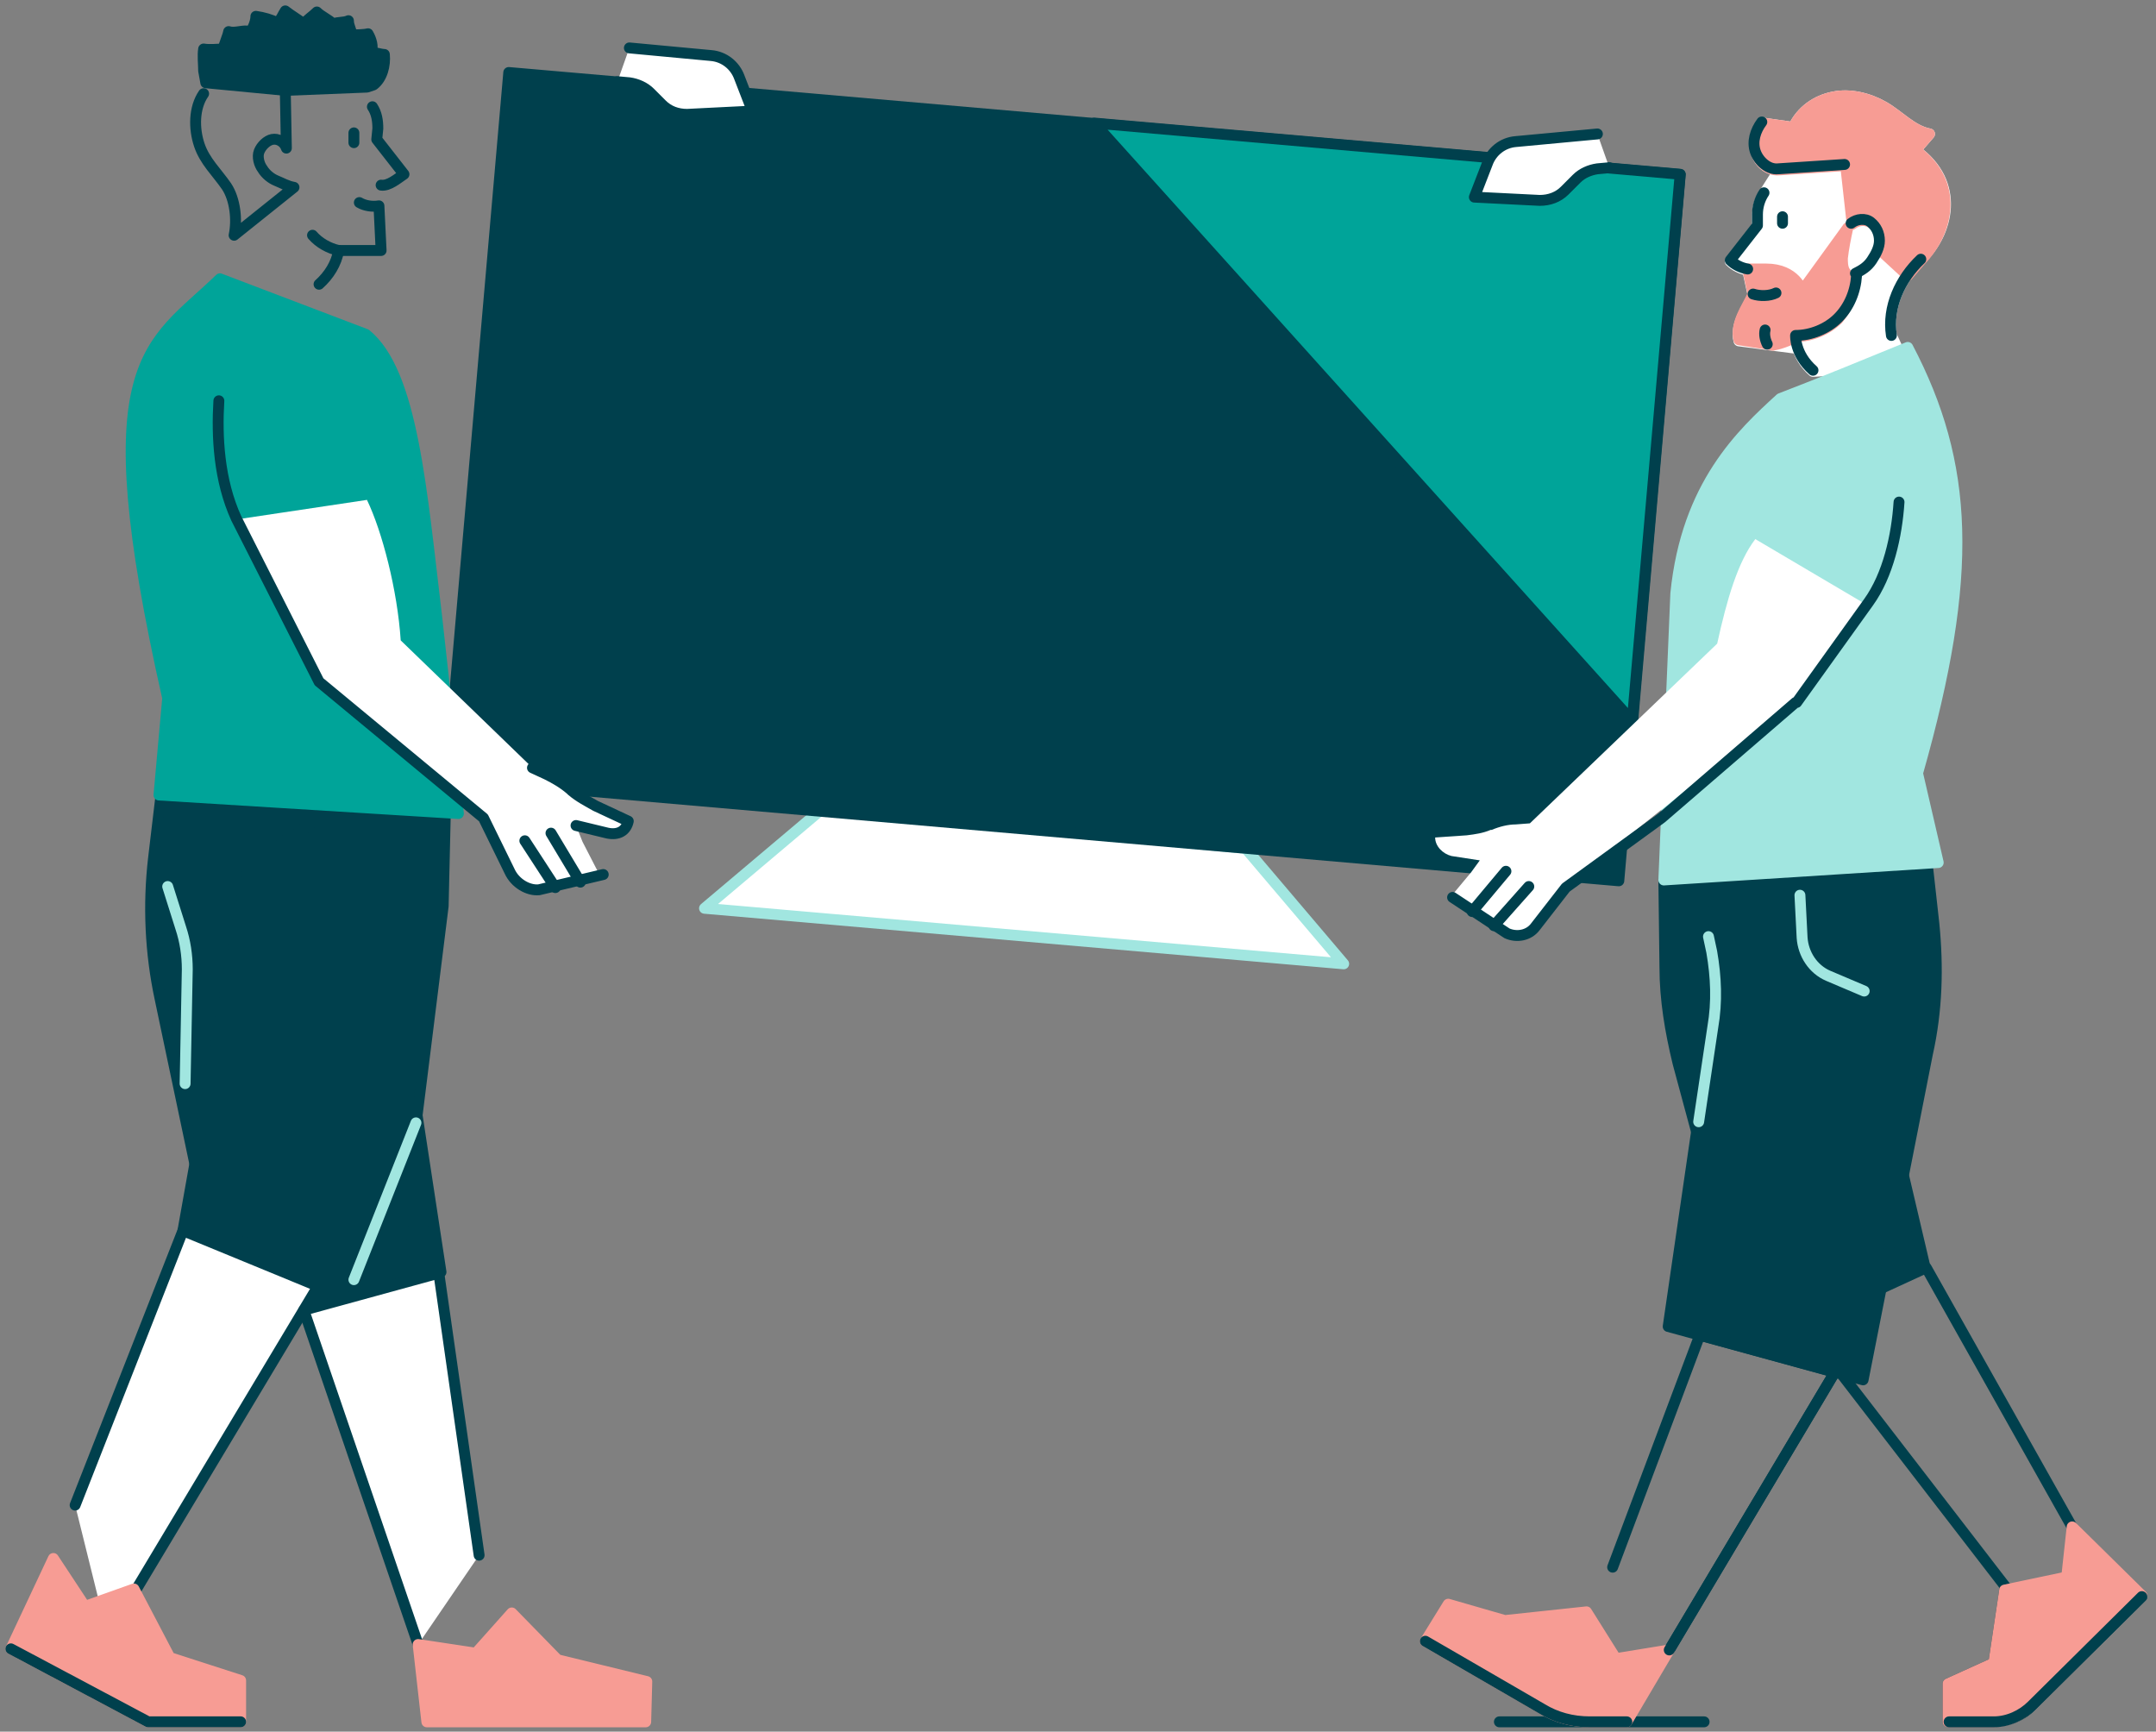 <svg fill="none" height="159" width="198" viewBox="0 0 198 159" xmlns="http://www.w3.org/2000/svg"><rect x="0" y="0" width="198" height="159" fill="#808080" stroke="none"/><path d="m173.7 30.8c-.4-2.6.8-5.2 2.7-7 2.5-2.4 3.7-7-.5-10l1.3-1.5c-1.6-.3-2.8-1.7-4.2-2.5s-3.1-1.2-4.6-.9c-1.6.3-3 1.3-3.7 2.8l-2.8-.4c-.6.8-.8 1.8-.6 2.7s1.1 1.7 2.1 1.6l-1.4 2.2c-.4.6-.6 1.3-.6 2v1l-2.5 3.2c.4.4 1 .7 1.6.8l.5 2.3c-.3.7-.7 1.3-1 2s-.5 1.5-.3 2.2l5.4.7c.2.6.6 1.4 1.4 2.1l8.5-.5z" fill="#fff" stroke="#fff" stroke-linecap="round" stroke-linejoin="round" stroke-miterlimit="10"/><path d="m175.9 13.8 1.3-1.5c-1.6-.3-2.8-1.7-4.2-2.5s-3.1-1.2-4.6-.9c-1.6.3-3 1.3-3.7 2.8l-2.8-.4c-.6.8-.8 1.8-.6 2.7s1.1 1.7 2.1 1.6l6.1-.4.6 5.4c.5-.4 1.2-.5 1.8-.1s.8 1 .8 1.7c0 .2 0 .5-.1.7l2.6 2.4 1.2-1.4c2.5-2.6 3.6-7.1-.5-10.1z" fill="#f79c94" stroke="#f79c94" stroke-linecap="round" stroke-linejoin="round" stroke-miterlimit="10"/><path d="m170.3 25.6c-.4-.1-.7-.4-.9-.7-.2-.4-.2-.8-.2-1.2.1-.9.3-1.9.5-2.8l-4.2 5.8s-.6-2-3.3-2h-1.7l.5 2.3c-.3.7-.7 1.3-1 2s-.5 1.5-.3 2.2l2.6.4.5.1c.6-.1 1.1-.3 1.6-.5l.5-.3c1.4 0 2.9-.6 3.9-1.6.9-1.1 1.5-2.4 1.5-3.7.1 0 .1 0 0 0z" fill="#f79c94"/><path d="m170.3 25.6c-.4-.1-.7-.4-.9-.7-.2-.4-.2-.8-.2-1.2.1-.9.3-1.9.5-2.8l-4.2 5.8s-.6-2-3.3-2h-1.7l.5 2.3c-.3.7-.7 1.3-1 2s-.5 1.5-.3 2.2l2.6.4.5.1c.6-.1 1.1-.3 1.6-.5l.5-.3c1.4 0 2.9-.6 3.9-1.6.9-1.1 1.5-2.4 1.5-3.7zm0 0c.1 0 .1 0 0 0z" stroke="#f79c94" stroke-linecap="round" stroke-linejoin="round" stroke-miterlimit="10"/><path d="m161 27c.6.2 1.5.2 2.1-.1m3.4 7.1c-1.7-1.5-1.6-3.2-1.6-3.2 1.4 0 2.9-.6 3.9-1.6s1.6-2.4 1.7-3.9m-8.5-7.6c-.4.6-.6 1.3-.6 2v1l-2.5 3.2c.4.4 1 .7 1.6.8m13.2 6.1c-.4-2.6.8-5.2 2.7-7m-6 1.3c.6-.3 1.1-.6 1.5-1.2s.7-1.2.7-1.8c0-.7-.3-1.3-.8-1.7s-1.3-.3-1.8.1m-6.3-.6v.6m-1.6 9.8c-.1.4 0 .9.2 1.3m-.2-1.3c-.1.4 0 .9.2 1.3m7.1-16.5-6.1.4c-.9.1-1.8-.7-2.1-1.6s0-1.9.6-2.7m-24.1 146.9h18.8" stroke="#00404d" stroke-linecap="round" stroke-linejoin="round" stroke-miterlimit="10"/><path d="m114.4 77.9 9 10.6-58.7-5.1 10.9-9.2z" fill="#fff" stroke="#a1e6e0" stroke-linecap="round" stroke-linejoin="round" stroke-miterlimit="10"/><path d="m41.076 71.51 107.59 9.367 5.646-64.853-107.59-9.367z" fill="#00404d" stroke="#00404d" stroke-linecap="round" stroke-linejoin="round" stroke-miterlimit="10"/><path d="m154.3 16-4.4 50.2-49.4-54.9z" fill="#00a499" stroke="#00404d" stroke-linecap="round" stroke-linejoin="round" stroke-miterlimit="10"/><path d="m14.1 78.8.7-5.9h17.4l5 3.9-1.5 8.5 4.8 31.499-19.4 5.3-6.4-30.4c-.9-4.2-1.1-8.6-.6-12.9z" fill="#00404d" stroke="#00404d" stroke-linecap="round" stroke-linejoin="round" stroke-miterlimit="10"/><path d="m9.9 150.3 19.3-32.2-12.4-5.1-9.9 25.2" fill="#fff"/><path d="m9.9 150.3 19.3-32.2-12.4-5.1-9.9 25.2" stroke="#00404d" stroke-linecap="round" stroke-linejoin="round" stroke-miterlimit="10"/><path d="m38.4 150.999-10.5-30.7 12.4-3.4 3.7 25.9" fill="#fff"/><path d="m38.4 150.999-10.5-30.7 12.4-3.4 3.7 25.9" stroke="#00404d" stroke-linecap="round" stroke-linejoin="round" stroke-miterlimit="10"/><path d="m51.2 152.4 8.2 2-.1 3.7h-20.1l-.8-7.1 5.3.8 3.3-3.7zm-46.3-9.3 2.9 4.4 4.5-1.6 3.3 6.3 6.5 2.1v3.8h-8.5l-12.6-6.7 3.9-8.3z" fill="#f79c94" stroke="#f79c94" stroke-linecap="round" stroke-linejoin="round" stroke-miterlimit="10"/><path d="m22.8 79.4 14.6-9.5 3.5 4.6-.2 8.7-4.2 33.699-19.7-3.9 6-33.6z" fill="#00404d" stroke="#00404d" stroke-linecap="round" stroke-linejoin="round" stroke-miterlimit="10"/><path d="m20.2 25.6c4.5 1.7 8.9 3.4 13.4 5.1 4.3 3.5 5.1 14.3 6.5 25.9l2 18.1-27.5-1.7.8-8.9c-7.1-31.4-1.7-32.2 4.8-38.5z" fill="#00a499" stroke="#00a499" stroke-linecap="round" stroke-linejoin="round" stroke-miterlimit="10"/><path d="m33.7 45.9c1.4 2.9 2.8 8.3 3.1 12.9l12.1 11.7 1.3.6c.8.4 1.5.8 2.2 1.4l.1.1c.7.6 1.5 1 2.2 1.4l3 1.4c-.2.9-.9 1.3-1.9 1.1l-2.9-.7.6 1.5 1.7 3.3-5.9 1.4c-1 .1-2.2-.6-2.7-1.7l-2.4-4.9-14.9-12.7-7.6-15z" fill="#fff"/><path d="m20.1 36.8c-.2 3.3 0 7.3 1.6 10.8l7.6 15 15.1 12.5 2.4 4.9c.5 1.1 1.7 1.8 2.7 1.7l5.9-1.4m-6.5-9.8 1.3.6c.8.4 1.5.8 2.2 1.4l.1.1c.7.6 1.5 1 2.2 1.4l3 1.4c-.2.9-.9 1.3-1.9 1.1l-2.9-.7m-30.8 82.299h-8.5l-12.6-6.7" stroke="#00404d" stroke-linecap="round" stroke-linejoin="round" stroke-miterlimit="10"/><path d="m32.5 117.5 5.7-14.4m-22.8-21.7 1.2 3.8c.4 1.2.6 2.5.6 3.8l-.2 10.5" stroke="#a1e6e0" stroke-linecap="round" stroke-linejoin="round" stroke-miterlimit="10"/><path d="m29.3 26.1c.9-.8 1.6-1.9 1.8-3.1-.9-.2-1.8-.7-2.4-1.4" stroke="#00404d" stroke-linecap="round" stroke-linejoin="round" stroke-miterlimit="10"/><path d="m33 18.6c.5.3 1.2.4 1.8.3l.2 4.1h-4m4-6c.7.1 1.5-.6 2.1-1l-2.5-3.2.1-1c0-.7-.1-1.4-.5-2m-8-1.5.1 5.3c-.2-.6-.8-.9-1.3-.8s-1 .6-1.2 1.1 0 1.2.3 1.6c.3.5.8.9 1.3 1.1s1 .5 1.6.6l-5.5 4.4c.3-1.4.1-3.3-.7-4.5-.9-1.3-2-2.3-2.5-3.8s-.5-3.4.4-4.7" stroke="#00404d" stroke-linecap="round" stroke-linejoin="round" stroke-miterlimit="10"/><path d="m18.7 4.5c.6.1 1.3 0 1.8 0 .1-.5.4-1.1.5-1.6.6.2 1.4-.2 2 0 .3-.4.5-1 .5-1.4.7.1 1.4.3 2 .6.3-.3.5-.8.7-1.1.5.4 1.2.8 1.7 1.2.3-.4.8-.7 1.2-1.1.4.4 1.1.7 1.5 1.1.4-.2 1-.1 1.4-.3 0 .5.3.9.3 1.3.4 0 1.1 0 1.5-.1.3.5.5 1.2.3 1.7.3 0 .9.2 1.2.2.1 1-.2 2.2-1 2.8l-.6.2-7.5.3-7.3-.7-.2-1.1c0-.6-.1-1.4 0-2z" fill="#00404d" stroke="#00404d" stroke-linecap="round" stroke-linejoin="round" stroke-miterlimit="10"/><path d="m32.5 12.2v.9" stroke="#00404d" stroke-linecap="round" stroke-linejoin="round" stroke-miterlimit="10"/><path d="m57.8 4.4 7.5.7c1.2.1 2.2.9 2.6 2l1.2 3.1-6 .3c-.9 0-1.7-.3-2.3-.9l-1.1-1.1c-.5-.5-1.2-.8-1.9-.9l-1.1-.1" fill="#fff"/><path d="m57.8 4.4 7.5.7c1.2.1 2.2.9 2.6 2l1.2 3.1-6 .3c-.9 0-1.7-.3-2.3-.9l-1.1-1.1c-.5-.5-1.2-.8-1.9-.9l-1.1-.1" stroke="#00404d" stroke-linecap="round" stroke-linejoin="round" stroke-miterlimit="10"/><path d="m146.7 12.3-7.5.7c-1.2.1-2.2.9-2.6 2l-1.2 3.1 6 .3c.9 0 1.7-.3 2.3-.9l1.1-1.1c.5-.5 1.2-.8 1.9-.9l1.1-.1" fill="#fff"/><g stroke-linecap="round" stroke-linejoin="round" stroke-miterlimit="10"><path d="m146.7 12.3-7.5.7c-1.2.1-2.2.9-2.6 2l-1.2 3.1 6 .3c.9 0 1.7-.3 2.3-.9l1.1-1.1c.5-.5 1.2-.8 1.9-.9l1.1-.1m39 133.7-21.2-27.5 11.3-5.2 15.3 27.2m-38.9 7.9 15.2-25.5-12.4-3.4-8 21.3" stroke="#00404d"/><path d="m138.2 148.8-5.2-1.5-2.1 3.4 10.7 6.2c1.3.8 2.8 1.2 4.4 1.2h3.4l3.9-6.6-4.9.8-2.7-4.3z" fill="#f79c94" stroke="#f79c94"/><path d="m196.7 146.6-10.2 10.1c-.9.9-2.2 1.4-3.5 1.4h-4.1v-3.5l4.2-1.9 1-6.7" stroke="#00404d"/><path d="m190.3 140.2-.5 4.6-5.7 1.2-1 6.7-4.2 1.9v3.5h4.1c1.3 0 2.6-.5 3.5-1.5l10.2-10.1z" fill="#f79c94" stroke="#f79c94"/><path d="m196.7 146.6-10.1 10c-.9.9-2.2 1.5-3.5 1.5h-4.1m-48.1-7.4 10.7 6.2c1.3.8 2.8 1.2 4.4 1.2h3.4" stroke="#00404d"/><path d="m169.5 85.3-13.5-8.8-3.2 4.3.1 8c0 3 .5 5.9 1.2 8.8l6.8 25.2 15.9-6.4z" fill="#00404d" stroke="#00404d"/><path d="m177.6 84.8-.6-5.4h-16.1l-4.6 3.6 1.4 7.9-4.5 30.9 17.9 4.9 5.9-29.9c.9-4 1-8 .6-12z" fill="#00404d" stroke="#00404d"/><path d="m175.2 31.9c-3.9 1.6-7.8 3.2-11.7 4.7-3.5 3.2-8.6 7.9-9.6 17.9l-1.1 26.3 25.2-1.6-1.9-8.2c5.2-18.3 4.7-28.4-.9-39.1z" fill="#a1e6e0" stroke="#a1e6e0"/></g><path d="m161.2 49.5c-1.6 2.1-2.6 5.5-3.5 9.6l-17.2 16.5-1.3.1c-.7 0-1.5.2-2.2.5h-.1c-.7.3-1.4.4-2.2.5l-2.9.2c0 .8.7 1.5 1.5 1.7l2.6.4-.8 1.1-2 2.4 5 3.3c.9.4 2 .2 2.6-.6l2.8-3.6s24.1-19.2 21.1-17l6.6-9.2z" fill="#fff"/><path d="m133.4 82.4 5 3.3c.9.4 2 .2 2.6-.6l2.8-3.6 8.8-6.4 12.3-10.6m9.5-18.4c-.2 3.1-1 6.7-2.8 9.2l-6.6 9.2" stroke="#00404d" stroke-linecap="round" stroke-linejoin="round" stroke-miterlimit="10"/><path d="m156.9 86 .3 1.4c.4 2.3.5 4.6.1 6.9l-1.3 8.7" stroke="#a1e6e0" stroke-linecap="round" stroke-linejoin="round" stroke-miterlimit="10"/><path d="m153.3 151.5 15.2-25.5" stroke="#00404d" stroke-linecap="round" stroke-linejoin="round" stroke-miterlimit="10"/><path d="m165.3 82.2.2 3.9c.1 1.5 1 2.9 2.4 3.5l3.3 1.4" stroke="#a1e6e0" stroke-linecap="round" stroke-linejoin="round" stroke-miterlimit="10"/><path d="m135.2 83.7 3.1-3.7m2.1 1.4-3.2 3.6m-86.6-8.5 2.7 4.5m-5.1-3.8 2.8 4.3" stroke="#00404d" stroke-linecap="round" stroke-linejoin="round" stroke-miterlimit="10"/></svg>
